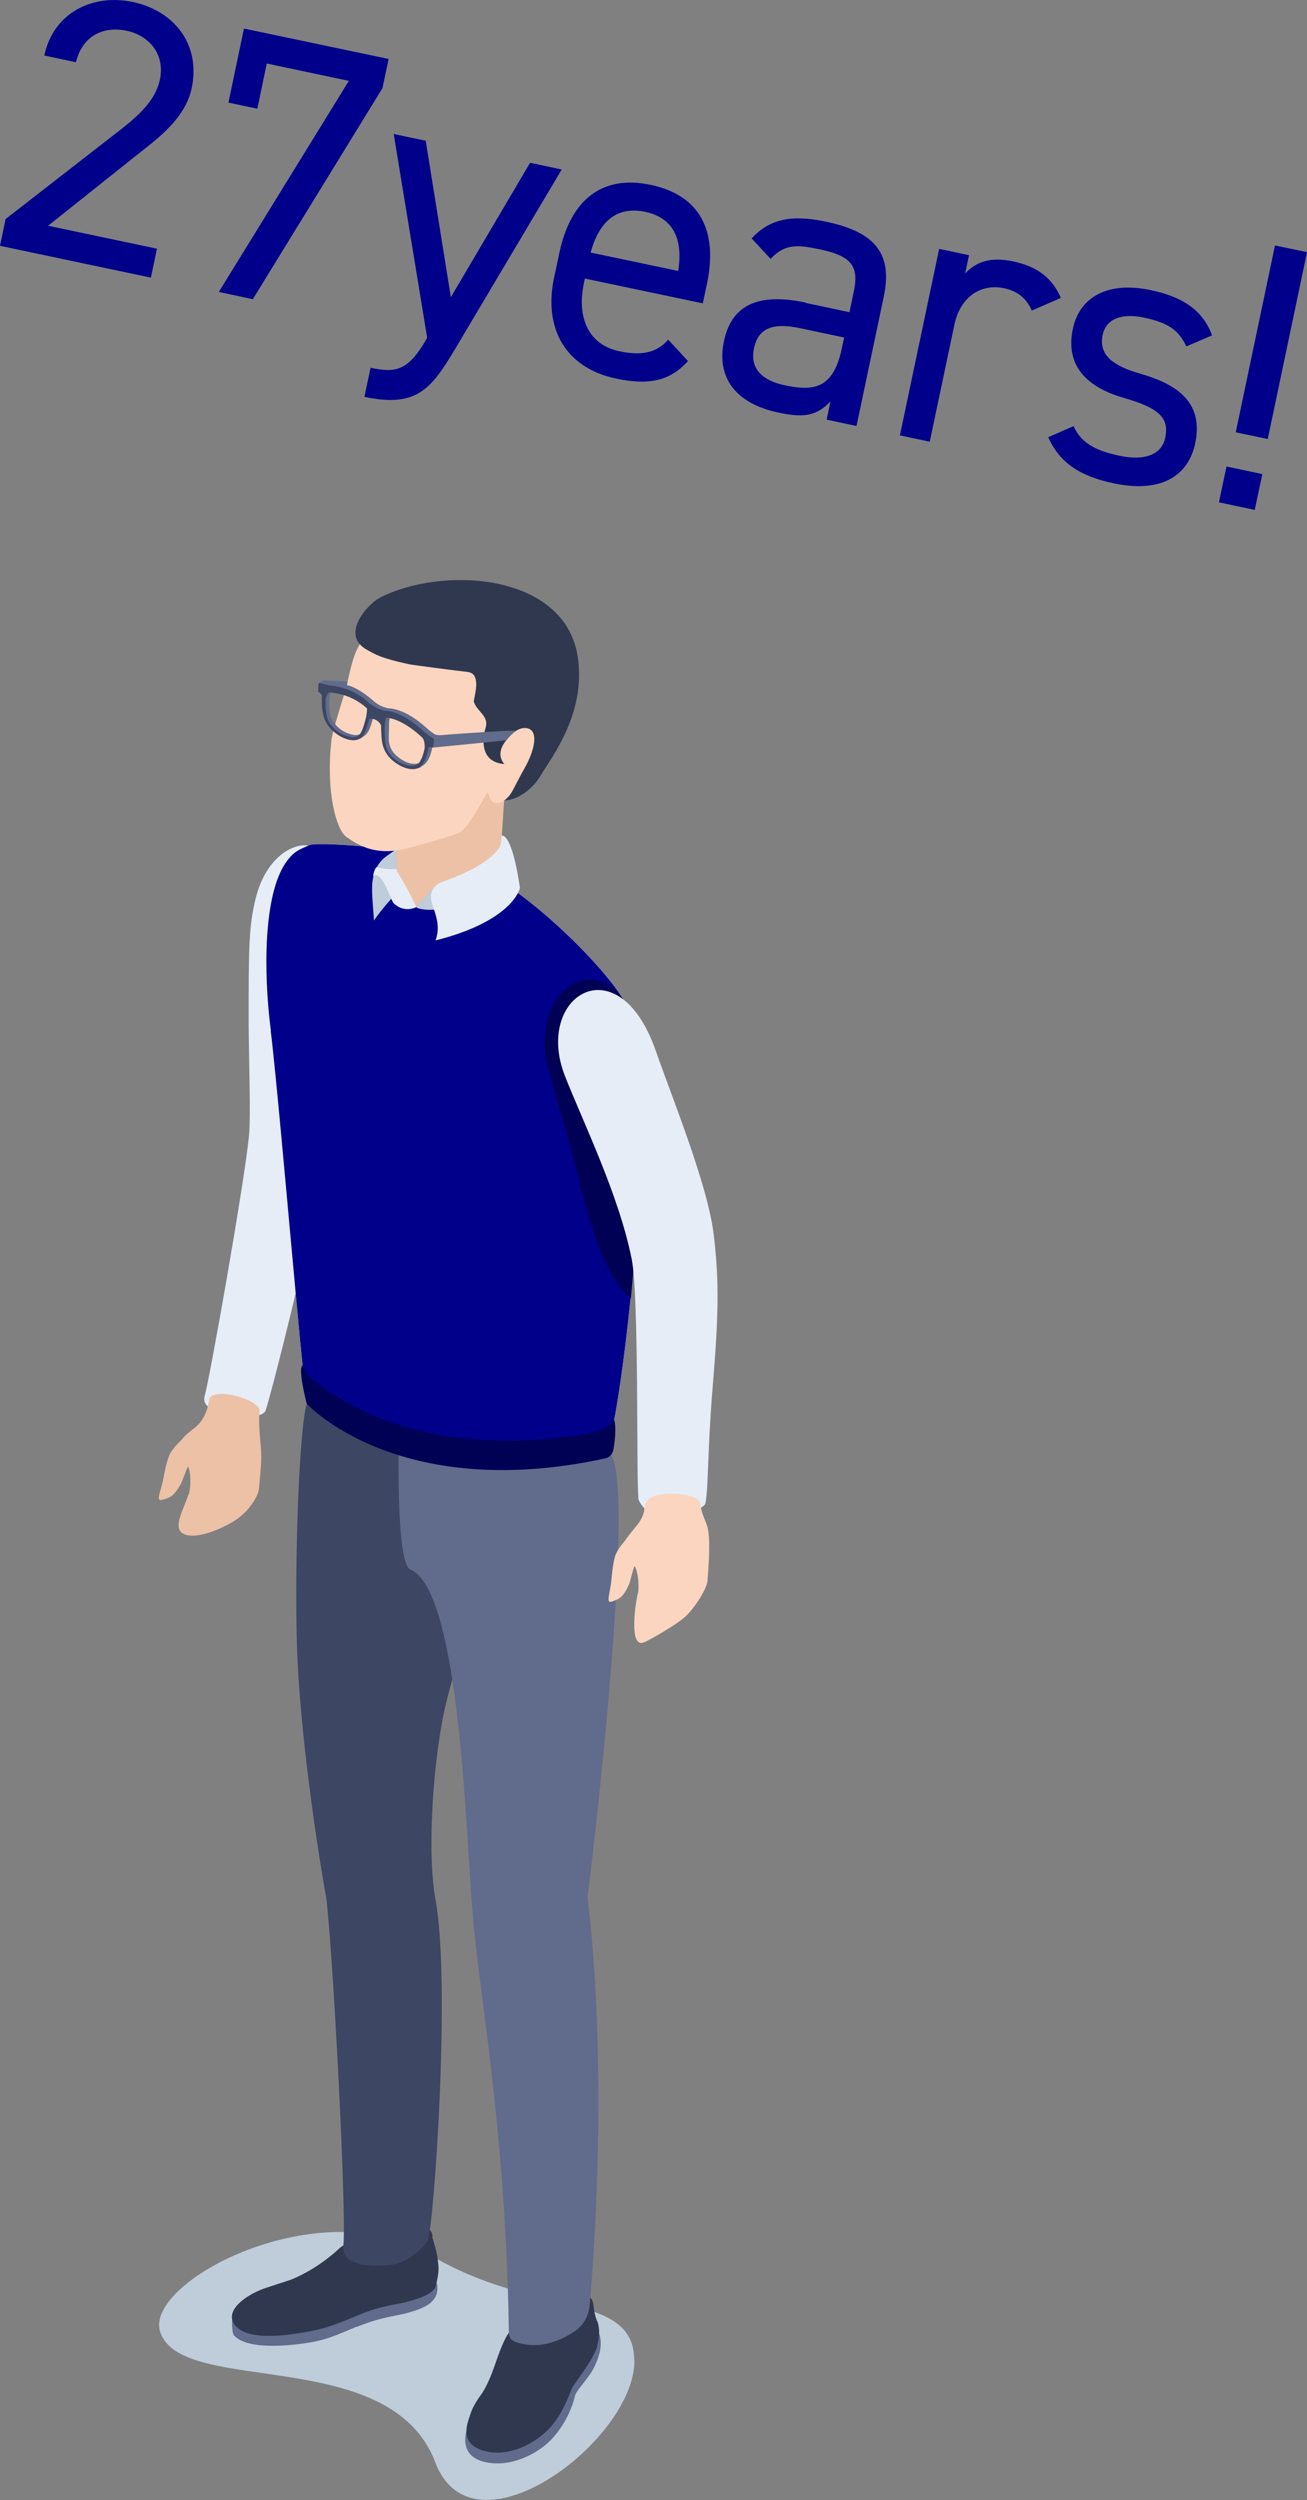 <?xml version="1.0" encoding="UTF-8"?>
<svg xmlns="http://www.w3.org/2000/svg" viewBox="0 0 72.27 138.21">
  <rect x="0" y="0" width="72.27" height="138.21" fill="#808080" stroke="none"/>
  <defs>
    <style>
      .cls-1 {
        fill: #f7f9fc;
      }

      .cls-2 {
        fill: #005;
      }

      .cls-3, .cls-4 {
        fill: #bfccd9;
      }

      .cls-5 {
        fill: #3d4663;
      }

      .cls-4, .cls-6 {
        mix-blend-mode: multiply;
      }

      .cls-7 {
        isolation: isolate;
      }

      .cls-8 {
        fill: #2f384f;
      }

      .cls-6, .cls-9 {
        fill: #e6edf7;
      }

      .cls-10 {
        fill: #edc1a6;
      }

      .cls-11 {
        fill: #00008b;
      }

      .cls-12 {
        fill: #fbd5bf;
      }

      .cls-13 {
        fill: #616b8c;
      }
    </style>
  </defs>
  <g class="cls-7">
    <g id="Layer_2">
      <g id="_レイヤー_1" data-name="レイヤー_1">
        <g>
          <g id="man_6">
            <path class="cls-4" d="M35.08,130.46c.07,4.41-8.92,11.2-11.01,5.67-2.49-6.58-14.1-3.6-15.22-7.24-.85-2.77,8.87-7.86,14.9-4.25,5.8,3.48,11.26,2.01,11.32,5.81Z"/>
            <g>
              <path class="cls-9" d="M11.31,77.21c.3-1.07,2.16-11.57,2.45-14.34.12-1.09,0-4.14-.01-6.27,0-4.14-.01-5.49.44-7.13.61-2.18,2.21-3.09,3.27-2.61.9.4,1.29,1.81,1.22,3.16-.08,1.29.12,3.43-.18,5.83-.31,2.45-.27,3.46-.41,6.68-.12,2.88-3.04,14.38-3.4,15.44-.17.51-1.91.33-2.33.21-.63-.18-1.18-.49-1.05-.97Z"/>
              <path class="cls-10" d="M10.43,82.63c.12-.36.15-1.15-.03-1.56-.06.08-.35.89-.4.97-.43.74-.61.75-1.01.87-.42.12-.1-.39.05-1.21.06-.34.22-1.12.4-1.4.11-.18.31-.43.58-.68.56-.7,1.06-.66,1.41-1.66.07-.2.15-.64.15-.64.28-.65,2.82.05,2.77.7-.06.71.04,1.61.08,2.05.05.57-.02,1.28-.11,2.22-.04.47-.57,1.2-1.09,1.6-.51.4-2.09,1.21-2.95.96-.85-.25-.14-1.34.13-2.21Z"/>
            </g>
            <g>
              <g>
                <path class="cls-13" d="M26.99,131.9c-.4.86-.36.49-1.01,1.94-.37.82-.59,2.15,1.21,2.33,1.15.12,2.32-.44,3.05-1.07.47-.41,1.24-1.34,1.56-2.67.07-.28.78-.99,1.06-1.57.27-.57,1.02-2.22-1.04-3.07-2.07-.86-3.37,1.53-3.68,2.06-.3.5-.57.81-1.14,2.05Z"/>
                <path class="cls-8" d="M33,128.28c-.33-.85.02-1.33-.78-1.38-2.24-.14-3.59,1.06-3.81,1.62-.21.55-.33.14-1.02,2.15-.24.7-.51,1.34-.82,1.76-.23.31-.47.73-.54.98-.24.66-.6,1.65.64,2.05,1.27.42,2.57-.26,3.22-.77.76-.59,1.21-1.31,1.73-2.64.1-.27,1.28-1.65,1.42-2.44.04-.19.2-.79-.04-1.35Z"/>
              </g>
              <g>
                <path class="cls-13" d="M19.74,128.62c-1.18.48-1.67.77-3.07.95-.69.09-2.99.36-3.73-.46-.13-.15-.12-.84-.09-1.01.14-.63,1.26-.77,1.7-.96,1.88-.83,1.8-.4,3.72-.88.35-.09,2.27-.62,3.11-.72.56-.07,2.66.31,2.71.44.45,1.32-.77,1.65-1.5,1.87-.7.2-1.5.23-2.84.78Z"/>
                <path class="cls-8" d="M23.92,123.64c-.03-.21-.09-.31-.16-.36-.44-.35-1.25.62-2.62,1.15-1.03.41-1.53-.83-2.32-.18-.11.09-1.14,1.12-2.68,1.76-.13.05-1.53.5-1.57.52-1.05.39-2.14,1.22-1.61,1.97.69.98,3.05.57,3.73.46.85-.14,1.38-.23,3.07-.95,1.34-.57,2.14-.58,2.84-.78.55-.16,1.5-.42,1.52-.98,0,0,.17-.56.12-1.04-.08-.87-.29-1.3-.34-1.56Z"/>
              </g>
              <path class="cls-5" d="M16.96,77.6c.45-1.53,2.94.47,4.28.91.79.26,2.63,1.36,3.1,2.05,1.85,2.74,2.05,4.65,1.99,6.08-.09,2.49-.98,4.74-1.64,7.42-.71,2.84-1.11,8.2-.61,10.95.86,4.68-.1,18.22-.43,18.86-.16.31-1.09,1.28-2.17,1.36-2.55.18-2.53-.73-2.49-1.15.17-1.84-.55-15.64-.94-19.11-.56-3.04-1.5-9.55-1.63-14-.14-4.85.13-11.98.54-13.36Z"/>
              <path class="cls-13" d="M22.02,80.06c0-3.63,5.86-1.51,6.97-1.31.66.12,3.62-.68,4.86,1.8.93,1.86-.15,14.43-1.36,24.35,1.27,10.59.12,22.45.12,22.45,0,0,.02.97-.86,1.55-1.51,1-2.63.75-3.1.62-.57-.16-.51-.4-.52-1.02-.19-11.08-1.73-18.86-1.99-22.74-.36-3.4-.61-17.84-3.45-18.99-.74-.3-.65-5.95-.65-6.7Z"/>
            </g>
            <g>
              <g>
                <path class="cls-6" d="M13.99,54.08c.15-1.98.21-3.55.54-4.72.61-2.18,1.87-2.97,2.93-2.49.9.4,1.64,1.4,1.56,2.74-.08,1.29-.22,3.85-.53,6.24-.31,2.45-.28,5.36-.77,8.31-.28,1.68-.85,5.44-1.87,9.3-.12-1.33-.39-3.49-.56-5.37-.1-1.09-.85-9.48-1.08-11.22-.12-.9-.2-1.85-.23-2.8Z"/>
                <path class="cls-1" d="M14.98,57.01c-.44-3.41-.38-7.56.81-9.3.44-.64.73-.73,1.33-.99.52-.22,7.27.27,9.44,1.35,3.17,1.59,7.15,5.75,7.96,7.3.51.98.75,5.14.74,9.82-.01,5.35-1.26,14.19-1.65,14.66-.77.92-3.57,1.14-3.57,1.14-7.82.55-12.19-2.21-13.14-4.33-.11-.25-.4-3.55-.85-8.44-.1-1.09-.85-9.48-1.08-11.22Z"/>
                <path class="cls-9" d="M21.72,79.27l.76.16s-.74-8.99-.54-22.61c.03-1.98,1.46-7.16,1.46-7.16l-1.41-1.08s-.75,5.97-.84,8.03c-.56,13.3.57,22.66.57,22.66Z"/>
                <g>
                  <path class="cls-11" d="M14.98,57.01c-.44-3.41-.38-7.56.81-9.3.44-.64.73-.73,1.33-.99.52-.22,7.27.27,9.44,1.35,3.17,1.59,7.15,5.75,7.96,7.3.51.98.75,5.14.74,9.82-.01,5.35-1.26,14.19-1.65,14.66-.77.92-3.57,1.14-3.57,1.14-7.82.55-12.19-2.21-13.14-4.33-.11-.25-.4-3.55-.85-8.44-.1-1.09-.85-9.48-1.08-11.22Z"/>
                  <path class="cls-2" d="M33.97,78.5s-.35.56-1.35.74c-2.44.44-9.86,1.4-15.33-2.97-.17-.14-.46-.36-.55-.79-.3.14.22,2.12.22,2.12,0,0,5.01,5.51,16.49,3.03.25-.05.43-.25.47-.5.21-1.28.04-1.63.04-1.63Z"/>
                </g>
                <path class="cls-3" d="M24.72,45.5l-.1,1.15s-3.08,2.91-3.94,4.24c-.06-.9-.16-1.71-.07-2.25.08-.49.3-.96.7-1.26,1.82-1.37,3.41-1.88,3.41-1.88Z"/>
                <g>
                  <g>
                    <path class="cls-10" d="M27.68,48.37c.01.33-.29.68-.4.78-.46.44-2.15,1.49-4.14,1.02-1.11-.26-1.13-.83-1.13-.83l-.14-2.68,6.16-4.54s-.36,4.82-.35,5.62c0,.45-.03.26,0,.62Z"/>
                    <path class="cls-12" d="M20.2,35.2c-.55.61-.75,1.4-1.02,2.67-.04.22-.79,2.48-.85,3.03-.33,2.91.28,4.98.81,5.36.7.5,1.54.94,2.83.75.65-.09,2.55-.65,3.37-.95.5-.18,1.29-1.73,1.56-2.16.18-.28.05.37.45.47.31.08.48-.08.55-.14,3.69-3.08,4.83-8.41,2.21-10.34-2.62-1.93-8.09-.7-9.91,1.31Z"/>
                    <path class="cls-8" d="M20.95,33.08c-.58.3-2.2,2.02-.63,2.86.44.24.72.44,2.29.78.23.05,2.72.37,3.26.43.12.02.21.06.28.12.07.06.11.14.14.24.14.46-.12,1.2-.09,1.29.18.54.83.78.66,1.4-.03.1-.61,1.91,1.03,2.04-.25-.28-.36-.73.09-1.3.35-.44.7-.72,1.1-.69.74.06.5,1.21-.07,2.21-.65,1.15-.67,1.42-1.1,1.79.74-.03,1.57-.64,2.02-1.43.5-.87,2.51-3.35,2.01-6.54-.73-4.63-7.53-5.01-10.97-3.22Z"/>
                  </g>
                  <g>
                    <path class="cls-13" d="M17.67,37.77c-.08.26.17.33.17.33,0,0,.09.16.07.26-.01.1-.09.98.15,1.47.18.38.62.77,1.18.94.25.08.53.09.67.07.01,0,.23-.15.28-.19.08-.07.14-.15.19-.24.07-.13.19-.47.27-.81.22-.04.43-.03.57.27l-.02.15c0,.37-.04.76,0,.94.06.36.34.92.88,1.23.42.24.83.34,1.11.26,0,0,.19-.12.25-.17.33-.24.43-.81.46-.95,0-.04.03,0,.03,0,.02,0,4.04-.39,4.05-.41.28-.34.55-.52.55-.52-.1-.03-2.27.09-4.12.24-.14.01-.29.01-.41-.07-.12-.08-.26-.18-.32-.24-.24-.22-1.22-1.13-2.19-1.17-.26-.05-.57-.16-.85-.42-.64-.56-1.2-.83-1.46-.86l.04-.19c-.09-.03-1.33-.07-1.33-.07,0,0-.22.11-.23.15ZM21.57,39.53c.25.02.52.1.8.24.55.27,1,.67,1.19.85l.03.03c.09.08.14.41.12.57-.02.16-.17.74-.4.9-.14.1-.5.19-.91-.02-.08-.04-.16-.08-.23-.13-.35-.24-.58-.49-.66-.94-.02-.13-.01-.51,0-.86,0-.4.05-.57.07-.62ZM18.22,38.53c.02-.17.13-.41.23-.4h.04c.21.03.71.08,1.25.35.28.14.54.32.77.53.01.07.01.26-.08.62-.08.31-.18.59-.23.68-.18.33-.48.39-.85.27-.08-.02-.16-.06-.24-.09-.41-.2-.68-.53-.78-.75-.17-.36-.13-1.05-.11-1.21Z"/>
                    <path class="cls-5" d="M17.6,37.98c-.02.26,0,.26,0,.26,0,0,.21.14.2.24-.01.1-.05.89.19,1.38.18.38.62.82,1.18,1,.58.18.84-.05.98-.31.07-.13.19-.47.27-.81.22-.04.51.07.65.36,0,.37.03.76.06.93.06.36.24.81.8,1.18.54.36,1.03.38,1.28.2.32-.22.47-.95.48-1.05.01-.1.23-.04.23-.04,0,0,.03.03.06-.23.03-.22-.01-.25-.01-.25,0,0-.39-.26-.51-.38-.24-.22-1.22-1.13-2.19-1.17-.26-.05-.61-.22-.86-.42-.87-.86-1.94-.95-2.21-.98-.14-.02-.54-.14-.54-.14,0,0-.05-.01-.07.22ZM21.34,39.67c.25.02.52.1.8.24.55.27,1,.67,1.19.85l.03.03c.09.08.14.41.12.57-.02.16-.17.74-.4.9-.14.1-.45.14-.87-.06-.08-.04-.16-.08-.23-.13-.35-.24-.58-.49-.66-.94-.02-.13-.05-.47-.05-.82,0-.4.05-.57.07-.62ZM18,38.68c.02-.17.13-.41.23-.4h.04c.21.03.71.08,1.25.35.28.14.54.32.77.53.01.07.01.26-.08.62-.08.31-.18.59-.23.68-.18.33-.43.35-.8.23-.08-.02-.16-.06-.24-.09-.41-.2-.68-.53-.78-.75-.17-.36-.17-1.01-.15-1.17Z"/>
                  </g>
                </g>
                <path class="cls-3" d="M24.05,49.04s-1.05,1.02-1.03,1.11c.02.09.66.21,1.12.11.47-.1-.09-1.23-.09-1.23Z"/>
                <path class="cls-9" d="M21.92,48.04c.01.07.03.12.04.15.6.93,1.06,1.96,1.06,1.96,0,0-.66.36-1.26-.22-.14-.14-.66-1.9-1.12-1.48,0-.17.06-.34.16-.51.35.08.72.13,1.12.1Z"/>
                <path class="cls-9" d="M27.75,46.19c.63.02,1,2.91,1,2.91,0,0-.37,1.81-4.67,2.89.33-.87-.08-1.57-.23-2.21-.1-.43.14-.86.56-1.01,2.25-.8,2.88-1.48,3.16-1.85.19-.24.14-.73.18-.73Z"/>
              </g>
              <path class="cls-2" d="M34.89,71.8c-.17-.16-.33-.33-.48-.5-.98-1.16-1.71-3.35-2.21-5.29-.55-2.45-1.54-5.59-1.91-7.04-.5-1.94.13-3.68,1.09-4.35.8-.74,2.17-.56,2.87.33.08.1.16.26.23.46.04.05.08.1.12.16.45,1.25.67,5.2.66,9.63,0,1.99-.16,4.37-.38,6.61Z"/>
              <g>
                <path class="cls-9" d="M35.3,82.82c-.12-1.34.04-11.15-.37-13.21-.71-3.56-2.71-7.62-3.69-10.12-1.74-4.43,2.94-7.36,5.02-1.4.89,2.55,2.87,7.41,3.2,10.13.33,2.71.26,4.68-.06,8.54-.28,3.41-.22,5.37-.39,6.34-.05.31-1.7,1.01-2.17.95-.92-.11-1.53-.98-1.55-1.23Z"/>
                <path class="cls-12" d="M35.27,88.12c.08-.37.04-1.16-.18-1.55-.06.08-.26.92-.3,1-.35.77-.54.81-.92.96-.41.16-.14-.38-.06-1.21.03-.35.11-1.14.26-1.44.09-.19.27-.46.51-.73.49-.75.99-1.02,1.06-1.8.02-.21.1-.31.1-.31.32-.71,2.87-.55,2.97.07.11.72.34.97.43,1.4.11.56.1,1.38-.02,2.88-.04.47-.72,1.51-1.2,1.96-.47.45-1.99,1.31-2.29,1.44-.81.36-.56-1.77-.37-2.67Z"/>
              </g>
            </g>
          </g>
          <g>
            <path class="cls-11" d="M8.35,15.35L0,13.59l.31-1.48,6.25-4.86c1.21-.93,2.05-1.76,2.28-2.84.31-1.48-.67-2.47-1.84-2.71-1.28-.27-2.45.28-2.8,1.74l-1.75-.37C2.95.71,5.11-.36,7.34.11c2.27.48,3.77,2.32,3.26,4.76-.36,1.69-1.88,2.79-3.02,3.69l-4.92,3.92,6.02,1.27-.34,1.61Z"/>
            <path class="cls-11" d="M12.63,5.68l.86-4.1,8,1.68-.34,1.61-7.17,11.67-1.88-.4,7.19-11.67-4.54-.96-.52,2.5-1.61-.34Z"/>
            <path class="cls-11" d="M23.62,18.67l-1.85-11.26,1.77.37,1.39,8.65,4.38-7.43,1.75.37-5.87,9.88c-1.37,2.3-2.16,3.29-5.04,2.69l.34-1.61c1.36.29,2.05.19,3.05-1.51l.07-.14Z"/>
            <path class="cls-11" d="M38.04,19.96c-.99,1.11-2.18,1.35-3.97.97-2.76-.58-4.04-2.72-3.43-5.59l.29-1.36c.62-2.93,2.35-4.33,5.05-3.76,2.72.57,3.73,2.53,3.11,5.48l-.23,1.07-6.52-1.37-.06.29c-.37,1.77.18,3.35,1.97,3.73,1.34.28,2.1.03,2.7-.64l1.09,1.18ZM32.65,13.96l4.85,1.02c.28-1.75-.26-2.94-1.83-3.27-1.59-.33-2.55.56-3.01,2.25Z"/>
            <path class="cls-11" d="M44.52,16.74l2.45.52.25-1.2c.31-1.46-.3-1.94-1.91-2.28-1.24-.26-1.92-.3-2.7.53l-1.05-1.13c.97-1.04,2.13-1.34,4.09-.93,2.62.55,3.74,1.67,3.22,4.14l-1.51,7.16-1.65-.35.21-1.01c-.78.83-1.53.91-2.87.62-2.39-.5-3.44-1.95-3.02-3.95.47-2.23,2.21-2.61,4.48-2.14ZM46.68,18.66l-2.45-.52c-1.63-.34-2.32.09-2.54,1.12-.24,1.15.49,1.78,1.7,2.04,1.53.32,2.68.26,3.16-2.05l.13-.6Z"/>
            <path class="cls-11" d="M57.05,17.16c-.31-.69-.79-1.07-1.55-1.23-1.26-.26-2.41.48-2.73,2.03l-1.36,6.46-1.65-.35,2.17-10.31,1.65.35-.21,1.01c.58-.63,1.38-.94,2.64-.67,1.4.29,2.19.96,2.65,2.02l-1.61.7Z"/>
            <path class="cls-11" d="M65.6,19.15c-.41-.84-.91-1.29-2.34-1.59-1.22-.26-2.1.05-2.29.96-.25,1.18.71,1.74,2.05,2.13,1.91.55,3.56,1.48,3.07,3.85-.38,1.79-1.85,2.78-4.51,2.22-2.1-.44-3.06-1.31-3.62-2.55l1.4-.61c.4.86,1.08,1.33,2.56,1.64,1.38.29,2.32-.07,2.51-1,.23-1.11-.34-1.64-2.31-2.21-1.71-.49-3.27-1.55-2.8-3.8.36-1.71,1.85-2.67,4.31-2.15,1.67.35,2.86,1.05,3.39,2.5l-1.42.61Z"/>
            <path class="cls-11" d="M69.38,28.19l-1.98-.42.42-1.98,1.98.42-.42,1.98ZM72.27,13.94l-1.77-.37-2.17,10.33,1.77.37,2.17-10.33Z"/>
          </g>
        </g>
      </g>
    </g>
  </g>
</svg>